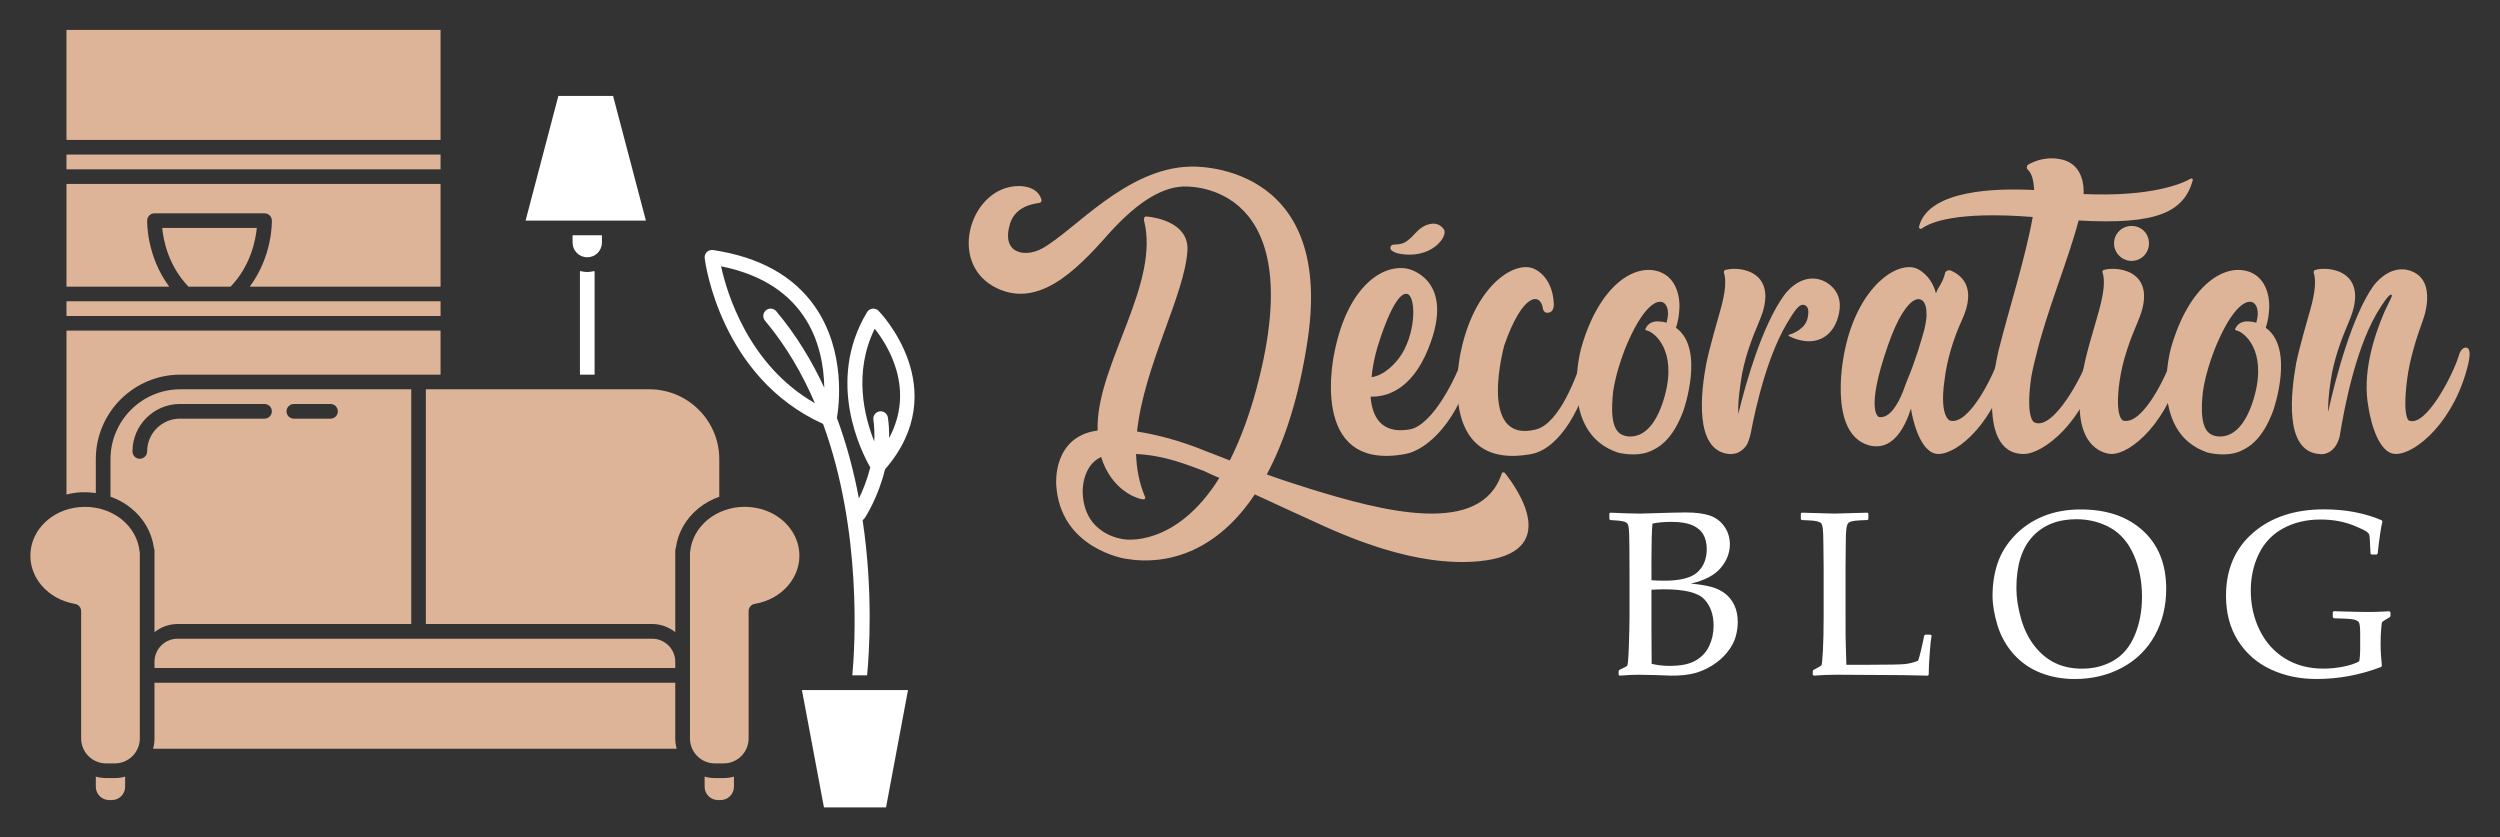 <?xml version="1.0" encoding="utf-8"?>
<!-- Generator: Adobe Illustrator 16.0.0, SVG Export Plug-In . SVG Version: 6.00 Build 0)  -->
<!DOCTYPE svg PUBLIC "-//W3C//DTD SVG 1.1//EN" "http://www.w3.org/Graphics/SVG/1.1/DTD/svg11.dtd">
<svg version="1.1" id="Calque_1" xmlns="http://www.w3.org/2000/svg" xmlns:xlink="http://www.w3.org/1999/xlink" x="0px" y="0px"
	 width="209px" height="70px" viewBox="0 0 209 70" enable-background="new 0 0 209 70" xml:space="preserve">
<rect x="0" y="0" width="209" height="70" fill="#333333" stroke="none"/>
<g>
	<g>
		<g>
			<path fill="#DDB498" d="M60.502,65.045c0.294,0,0.583-0.04,0.857-0.119v0.849c0,0.608-0.5,1.109-1.113,1.109H60.02
				c-0.615,0-1.114-0.501-1.114-1.109v-0.849c0.274,0.079,0.561,0.119,0.86,0.119H60.502z"/>
			<path fill="#DDB498" d="M6.543,42.405c1.33-0.148,2.657,0.228,3.641,1.026c0.854,0.699,1.383,1.644,1.484,2.669
				c0.005,0.033,0.009,0.071,0.021,0.109v9.118v0.517v5.891c0,1.146-0.938,2.085-2.086,2.085H8.868
				c-1.148,0-2.085-0.938-2.085-2.085V51.086c0-0.296-0.218-0.553-0.514-0.601c-2.275-0.383-3.873-2.228-3.721-4.301
				C2.69,44.226,4.373,42.633,6.543,42.405z"/>
			<path fill="#DDB498" d="M62.583,61.735c0,1.146-0.933,2.085-2.081,2.085h-0.736c-1.153,0-2.085-0.938-2.085-2.085v-5.891v-0.517
				V46.2c0.009-0.032,0.016-0.07,0.018-0.1c0.104-1.025,0.628-1.97,1.483-2.669c0.848-0.686,1.949-1.061,3.083-1.061
				c0.187,0,0.373,0.01,0.561,0.034c2.167,0.228,3.848,1.82,3.995,3.779c0.153,2.073-1.449,3.918-3.723,4.301
				c-0.298,0.048-0.515,0.305-0.515,0.601V61.735z"/>
			<path fill="#DDB498" d="M9.604,65.045c0.296,0,0.588-0.04,0.858-0.119v0.849c0,0.608-0.499,1.109-1.111,1.109H9.122
				c-0.612,0-1.112-0.501-1.112-1.109v-0.849c0.276,0.079,0.563,0.119,0.858,0.119H9.604z"/>
			<path fill="#DDB498" d="M12.915,57.077h43.537v4.658c0,0.296,0.045,0.583,0.117,0.86H12.799c0.074-0.277,0.116-0.564,0.116-0.86
				V57.077z"/>
			<polygon fill="#FFFFFF" points="74.072,67.5 68.882,67.5 67.042,57.688 75.91,57.688 			"/>
			<rect x="5.558" y="25.186" fill="#DDB498" width="31.272" height="1.231"/>
			<path fill="#DDB498" d="M12.915,55.328c0-1.069,0.868-1.932,1.934-1.932h39.669c1.066,0,1.935,0.862,1.935,1.932v0.517H12.915
				V55.328z"/>
			<path fill="#DDB498" d="M5.558,15.378H36.83v8.585H20.879c1.907-2.565,1.853-5.405,1.849-5.537
				c-0.013-0.329-0.281-0.593-0.615-0.593h-9.197c-0.331,0-0.604,0.264-0.612,0.593c-0.003,0.132-0.062,2.972,1.844,5.537H5.558
				V15.378z"/>
			<rect x="5.558" y="2.5" fill="#DDB498" width="31.272" height="9.197"/>
			<path fill="#DDB498" d="M15.078,31.321c-3.897,0-7.068,3.167-7.068,7.063v2.837c-0.525-0.073-1.063-0.099-1.596-0.04
				c-0.297,0.034-0.582,0.092-0.856,0.16v-13.7H36.83v3.681H15.078z"/>
			<rect x="5.558" y="12.921" fill="#DDB498" width="31.272" height="1.234"/>
			<path fill="#DDB498" d="M13.561,19.057h7.908c-0.1,1.022-0.515,3.169-2.193,4.906h-3.52
				C14.068,22.216,13.656,20.074,13.561,19.057z"/>
			<path fill="#DDB498" d="M12.865,45.799c0.033,0.072,0.05,0.156,0.05,0.238v6.809c0.536-0.415,1.202-0.68,1.934-0.68H34.38V32.545
				H15.078c-3.224,0-5.84,2.625-5.84,5.839v3.14c0.623,0.224,1.21,0.538,1.722,0.958C12.019,43.341,12.692,44.518,12.865,45.799z
				 M23.952,34.387c0-0.339,0.276-0.613,0.616-0.613h3.063c0.34,0,0.612,0.274,0.612,0.613S27.972,35,27.632,35h-3.063
				C24.229,35,23.952,34.726,23.952,34.387z M11.689,38.354c-0.34,0-0.614-0.28-0.614-0.617c0-2.185,1.781-3.964,3.965-3.964h7.072
				c0.34,0,0.615,0.274,0.615,0.613S22.452,35,22.112,35H15.04c-1.507,0-2.739,1.227-2.739,2.737
				C12.301,38.074,12.026,38.354,11.689,38.354z"/>
			<path fill="#DDB498" d="M56.5,45.799c-0.03,0.072-0.048,0.156-0.048,0.238v6.809c-0.538-0.415-1.202-0.68-1.935-0.68H35.602
				V32.545h18.689c3.223,0,5.841,2.625,5.841,5.839v3.144c-0.626,0.22-1.21,0.538-1.722,0.954
				C57.347,43.341,56.674,44.518,56.5,45.799z"/>
			<polygon fill="#FFFFFF" points="43.938,18.443 46.679,8.02 51.253,8.02 53.998,18.443 			"/>
			<path fill="#FFFFFF" d="M47.868,20.283v-0.617h2.453v0.617c0,0.679-0.551,1.224-1.228,1.224S47.868,20.962,47.868,20.283z"/>
			<path fill="#FFFFFF" d="M71.255,56.458h1.233c0.175-1.803,0.525-6.958-0.374-12.974c0.067-0.047,0.131-0.103,0.177-0.172
				c0.067-0.105,1.13-1.726,1.695-4.072c5.831-6.727-0.476-13.192-0.542-13.26c-0.134-0.133-0.323-0.196-0.512-0.174
				c-0.185,0.024-0.354,0.131-0.45,0.297c-3.488,5.805-0.431,11.746,0.275,12.974c-0.271,1.064-0.644,1.966-0.953,2.592
				c-0.412-2.203-1.006-4.48-1.839-6.729c0.166-0.955,0.786-5.527-1.834-9.304c-1.777-2.561-4.646-4.153-8.521-4.732
				c-0.191-0.023-0.382,0.03-0.523,0.169c-0.134,0.134-0.2,0.324-0.175,0.515c0.048,0.41,1.346,9.985,9.896,13.849
				C72.104,44.471,71.465,54.162,71.255,56.458z M74.329,36.622c0.013-0.556-0.015-1.125-0.101-1.706
				c-0.046-0.341-0.358-0.571-0.694-0.525c-0.333,0.048-0.566,0.362-0.52,0.693c0.09,0.625,0.103,1.233,0.073,1.82
				c-0.837-2.092-1.754-5.779,0.039-9.421C74.254,28.909,76.518,32.542,74.329,36.622z M68.91,32.412
				c-1.042-2.243-2.353-4.416-4.018-6.396c-0.219-0.258-0.604-0.289-0.862-0.072c-0.262,0.223-0.291,0.607-0.074,0.865
				c1.767,2.101,3.126,4.454,4.172,6.9c-5.563-3.181-7.367-9.234-7.847-11.447c3.096,0.625,5.396,1.993,6.843,4.081
				C68.532,28.355,68.883,30.695,68.91,32.412z"/>
			<path fill="#FFFFFF" d="M48.481,22.739c0-0.031,0.012-0.057,0.017-0.081c0.192,0.041,0.39,0.081,0.596,0.081
				c0.207,0,0.403-0.04,0.595-0.081c0.007,0.024,0.02,0.05,0.02,0.081v8.582h-1.227V22.739z"/>
		</g>
	</g>
	<g>
		<g>
			<path fill="#DDB498" d="M123.63,46.92c-5.339,0.501-11.054-2.044-14.099-3.462c0,0-2.294-1.043-4.63-2.127
				c-3.045,4.588-7.089,6.007-10.802,5.381c0,0-5.508-0.834-5.799-6.215c0,0-0.333-4.004,3.462-4.505c0-0.167,0-0.334,0-0.501
				c0.126-5.255,5.215-11.846,3.879-17.06c-0.041-0.208,0.042-0.334,0.209-0.334c0.917,0.083,3.545,0.585,3.42,2.837
				c-0.208,3.67-3.629,9.635-4.213,15.141c1.835,0.292,3.797,0.835,5.715,1.627c0.627,0.25,1.335,0.5,2.043,0.793
				c0.918-1.835,1.794-4.13,2.504-7.091c4.045-16.601-6.465-15.808-6.465-15.808c-1.461,0.083-3.463,0.917-6.216,4.003
				c-2.752,3.128-6.006,6.341-9.593,4.339c-3.837-2.17-1.835-8.342,2.086-8.384c0,0,1.542-0.085,1.918,1.084
				c0.084,0.167-0.041,0.333-0.207,0.333c-0.627,0.084-2.129,0.377-2.462,1.961c0,0-0.418,1.293,0.374,1.918
				c0.71,0.501,1.711,0.292,2.379-0.083c2.711-1.501,7.007-6.715,12.387-6.84c0,0,12.056-0.585,9.802,14.474
				c-0.709,4.755-1.918,8.466-3.419,11.261c1.251,0.458,2.46,0.835,3.503,1.168c6.173,1.918,14.39,4.089,16.142-1.251
				c0.042-0.125,0.209-0.125,0.292,0C126.799,40.789,130.72,46.252,123.63,46.92z M101.939,39.954
				c-0.499-0.209-0.959-0.417-1.292-0.583c-1.585-0.585-3.295-1.294-5.673-1.419c0.042,1.209,0.251,2.419,0.75,3.587
				c0.043,0.126,0,0.209-0.124,0.209c-0.626-0.042-2.711-0.835-3.546-3.546c-1.625,0.75-1.542,2.921-1.542,2.921
				c0.083,3.67,3.461,3.962,3.461,3.962S98.27,45.836,101.939,39.954z"/>
			<path fill="#DDB498" d="M123.133,30.403c-1.126,4.796-3.837,7.216-5.631,7.549c-8.3,1.543-5.923-8.592-5.923-8.592
				c1.126-5.505,4.088-7.342,6.132-6.883c0,0,4.045,0.835,1.709,6.632c-1.46,3.672-3.711,4.088-4.838,4.047
				c0.125,1.669,0.876,3.127,3.212,2.752c2.002-0.291,4.045-4.546,4.546-6.173c0,0,0.167-0.751,0.668-0.668
				C123.425,29.194,123.175,30.194,123.133,30.403z M115.207,28.859c0,0-0.416,1.252-0.541,2.669
				c1.001-0.124,2.002-1.084,2.544-1.96c1.251-2.085,1.127-4.964,0.375-5.006C116.501,24.479,115.207,28.859,115.207,28.859z
				 M120.714,19.184c0.375,0.542-1.043,2.585-3.838,2.002c0,0-0.876-0.21-0.584-0.627c0.166-0.249,0.75,0.043,1.335-0.416
				c0.583-0.417,0.834-0.918,1.376-1.21C119.003,18.933,120.089,18.266,120.714,19.184z"/>
			<path fill="#DDB498" d="M129.39,26.147c-0.376,0.042-0.417-0.416-0.417-0.416c-0.209-1.252-1.669-1.293-3.212,3.128
				c0,0-2.295,8.258,2.628,7.049c2.002-0.5,3.463-4.546,3.962-6.173c0,0,0.167-0.751,0.668-0.668
				c0.417,0.127,0.167,1.127,0.125,1.336c-1.126,4.796-3.295,7.216-5.089,7.549c-8.259,1.543-5.922-8.592-5.922-8.592
				c1.167-5.505,4.504-7.634,6.132-6.883c1.625,0.793,1.625,2.837,1.625,2.837S130.015,26.106,129.39,26.147z"/>
			<path fill="#DDB498" d="M140.734,34.323c-0.751,2.044-1.71,2.92-2.628,3.337c-1.25,0.625-2.878,0.167-2.878,0.167
				c-5.005-1.71-3.044-8.718-3.044-8.718c1.502-5.297,4.546-7.216,6.673-6.34c1.669,0.709,1.544,2.879,1.544,2.879
				s0,0.918-0.291,1.752C142.57,29.15,140.734,34.323,140.734,34.323z M137.606,27.608c-0.041,0-0.083-0.083-0.041-0.125
				c0.208-0.46,0.626-0.71,1.376-0.584c0.125,0,0.251,0.041,0.376,0.083c0.625-1.96-1.126-3.337-3.337,1.877
				c0,0-0.876,2.043-1.126,3.922c-0.125,1.251-0.251,3.169,0.793,3.586c0,0,2.335,1.127,3.545-3.336
				C140.193,29.277,138.316,27.733,137.606,27.608z"/>
			<path fill="#DDB498" d="M144.531,37.952c-2.92-0.292-2.336-5.214-1.878-7.591c0.251-1.252,1.002-3.837,1.002-3.837
				c0.458-1.544,0.75-2.838,0.458-3.755c0-0.083,0.042-0.209,0.167-0.209c1.169-0.333,4.588,0.126,2.794,4.297
				c-0.625,1.461-1.292,3.213-1.542,5.048c-0.168,1.126-0.251,2.001-0.21,2.711c0.626-2.628,2.003-7.384,3.797-9.885
				c0,0,1.335-2.004,3.211-1.295c0,0,1.835,0.626,1.419,2.711c-0.334,1.711-1.419,2.337-2.378,2.378
				c-0.751,0.042-1.46-0.251-1.793-0.417c-0.084-0.041-0.084-0.126,0-0.126c0.417-0.124,1.376-0.54,1.543-1.416
				c0.25-1.169-0.418-1.086-0.418-1.086c-0.416,0-1.001,1.044-1.001,1.044c-1.918,2.919-2.919,7.508-3.336,9.676
				c0,0-0.084,0.46-0.292,0.917c-0.167,0.293-0.418,0.543-0.752,0.71C144.947,37.993,144.531,37.952,144.531,37.952z"/>
			<path fill="#DDB498" d="M167.972,30.403c-1.126,4.796-4.253,7.549-5.922,7.549c-1.585,0-2.211-3.17-2.294-3.796
				c-0.542,1.711-1.585,3.546-3.462,3.087c-3.628-0.96-2.086-7.883-2.086-7.883c1.127-5.505,4.505-7.634,6.09-6.883
				c0.96,0.502,1.376,1.378,1.544,2.044c0.042-0.126,0.125-0.25,0.166-0.375c0,0,0.459-0.668,0.583-1.251
				c0-0.209,0.252-0.335,0.46-0.293c0.792,0.334,2.293,1.294,0.959,4.171c-0.667,1.46-1.25,3.253-1.46,5.09
				c-0.416,3.003,0.46,3.295,0.46,3.295c1.585,0.459,3.67-3.796,4.171-5.423c0,0,0.166-0.751,0.667-0.668
				C168.265,29.194,168.014,30.194,167.972,30.403z M160.882,27.525c0.167-0.752,0.209-1.21,0.167-1.419
				c0-1.585-1.543-2.044-3.212,2.753c-1.961,5.63-0.751,6.007-0.751,6.007c0.876,0.125,1.544-1.001,2.002-2.128
				c0.126-0.334,0.251-0.709,0.376-1.001C160.132,30.153,160.631,28.442,160.882,27.525z"/>
			<path fill="#DDB498" d="M183.322,15.054c-0.75,2.669-2.961,3.754-9.551,3.378c-0.834,3.212-2.669,7.592-3.545,11.262
				c0,0-0.334,1.209-0.46,2.17c-0.417,3.295,0.334,3.461,0.334,3.461c1.586,0.668,4.046-3.962,4.547-5.589
				c0,0,0.166-0.751,0.668-0.668c0.416,0.127,0.167,1.127,0.124,1.336c-1.125,4.796-4.588,7.549-6.257,7.549
				c-4.296,0-2.085-8.717-2.085-8.717c0.792-3.171,2.252-7.758,2.837-11.096c-6.424-0.5-8.593,0.459-9.26,0.96
				c-0.126,0.084-0.251,0-0.251-0.126c0.751-3.127,6.507-3.253,9.635-3.086c-0.041-0.71-0.166-1.377-0.542-1.71
				c-0.125-0.125-0.083-0.333,0.042-0.416c0.584-0.336,1.668-0.752,3.004-0.377c1.584,0.501,1.667,2.212,1.625,2.837
				c5.674,0.251,8.259-0.876,8.968-1.294C183.239,14.887,183.322,14.971,183.322,15.054z"/>
			<path fill="#DDB498" d="M182.448,30.403c-1.127,4.796-4.254,7.549-5.923,7.549c0,0-2.711,0.041-2.67-4.254
				c0.042-4.504,2.587-8.76,1.918-10.929c-0.041-0.083,0.043-0.209,0.126-0.209c1.21-0.333,4.631,0.126,2.836,4.297
				c-0.625,1.461-1.293,3.213-1.543,5.048c-0.417,3.003,0.292,3.253,0.292,3.253c1.627,0.459,3.671-3.796,4.171-5.423
				c0,0,0.167-0.751,0.668-0.668C182.74,29.194,182.49,30.194,182.448,30.403z M176.733,20.352c0-0.835,0.668-1.461,1.461-1.461
				c0.833,0,1.46,0.626,1.46,1.461c0,0.791-0.627,1.459-1.46,1.459C177.401,21.811,176.733,21.143,176.733,20.352z"/>
			<path fill="#DDB498" d="M190.04,34.323c-0.752,2.044-1.711,2.92-2.628,3.337c-1.251,0.625-2.878,0.167-2.878,0.167
				c-5.006-1.71-3.045-8.718-3.045-8.718c1.501-5.297,4.546-7.216,6.673-6.34c1.669,0.709,1.545,2.879,1.545,2.879
				s0,0.918-0.293,1.752C191.875,29.15,190.04,34.323,190.04,34.323z M186.91,27.608c-0.041,0-0.083-0.083-0.041-0.125
				c0.21-0.46,0.626-0.71,1.377-0.584c0.125,0,0.25,0.041,0.375,0.083c0.626-1.96-1.126-3.337-3.336,1.877
				c0,0-0.876,2.043-1.127,3.922c-0.125,1.251-0.25,3.169,0.793,3.586c0,0,2.336,1.127,3.545-3.336
				C189.497,29.277,187.62,27.733,186.91,27.608z"/>
			<path fill="#DDB498" d="M191.959,30.361c0.25-1.252,1.002-3.837,1.002-3.837c0.458-1.544,0.75-2.838,0.458-3.755
				c0-0.083,0.042-0.209,0.167-0.209c1.168-0.333,4.588,0.126,2.795,4.297c-0.626,1.461-1.293,3.213-1.544,5.048
				c-0.167,1.042-0.208,1.876-0.208,2.543c0.625-2.836,2.002-8.05,3.795-10.552c0,0,1.378-1.961,3.213-1.21
				c2.168,0.876,0.917,4.087,0.917,4.087c-0.46,1.252-1.126,3.253-1.336,5.09c-0.374,3.086,0.169,3.295,0.169,3.295
				c1.417,0.584,3.67-3.796,4.17-5.423c0,0,0.167-0.751,0.667-0.668c0.418,0.127,0.167,1.127,0.126,1.336
				c-1.126,4.796-4.38,7.549-6.049,7.549c-1.75,0-2.293-3.879-2.293-3.879c-0.543-2.794,0.416-5.882,1.334-8.009
				c0,0,0.251-0.542,0.46-0.959c0.124-0.25,0.207-0.417,0.124-0.459c-0.166-0.167-0.917,1.044-0.917,1.044
				c-2.003,3.044-3.003,8.3-3.379,10.593c-0.041,0.377-0.333,1.46-1.335,1.669c0,0-0.166,0.041-0.458,0
				C190.917,37.66,191.543,32.738,191.959,30.361z"/>
		</g>
		<g>
			<path fill="#FFFFFF" d="M134.617,43.474l-0.075-0.067v-0.479l0.075-0.068c1.095,0.052,1.938,0.076,2.532,0.076
				c0.225,0,1.108-0.024,2.657-0.076c0.498-0.012,0.858-0.02,1.081-0.02c0.863,0,1.549,0.088,2.053,0.26
				c0.506,0.173,0.909,0.479,1.218,0.917c0.306,0.438,0.459,0.936,0.459,1.489c0,0.711-0.255,1.367-0.768,1.976
				c-0.511,0.606-1.342,1.042-2.492,1.306c0.691,0.062,1.26,0.156,1.708,0.276c0.446,0.12,0.833,0.308,1.158,0.562
				c0.328,0.251,0.584,0.58,0.774,0.983c0.188,0.401,0.281,0.869,0.281,1.398c0,0.416-0.063,0.838-0.19,1.267
				c-0.129,0.428-0.365,0.853-0.705,1.275c-0.343,0.422-0.756,0.783-1.24,1.082c-0.486,0.302-0.982,0.519-1.494,0.652
				c-0.507,0.135-1.139,0.201-1.892,0.201c-0.155,0-0.615-0.017-1.381-0.048c-0.851-0.019-1.313-0.027-1.381-0.027
				c-0.436,0-0.971,0.024-1.602,0.075l-0.075-0.075v-0.317l0.075-0.097c0.37-0.166,0.586-0.279,0.643-0.344
				c0.058-0.063,0.103-0.63,0.14-1.698c0.033-1.067,0.053-1.881,0.053-2.445v-3.517l-0.011-2.179c0-0.472-0.007-0.857-0.017-1.155
				c-0.016-0.297-0.031-0.509-0.055-0.638c-0.022-0.128-0.06-0.216-0.11-0.267c-0.051-0.054-0.123-0.097-0.217-0.131
				c-0.09-0.035-0.251-0.064-0.474-0.091L134.617,43.474z M138.061,48.508c0.318,0.024,0.68,0.038,1.082,0.038
				c1.325,0,2.244-0.237,2.763-0.709c0.519-0.473,0.778-1.121,0.778-1.948c0-0.478-0.102-0.887-0.299-1.223
				c-0.198-0.333-0.512-0.59-0.935-0.771c-0.426-0.177-1.002-0.267-1.73-0.267c-0.594,0-1.12,0.048-1.573,0.144
				c-0.058,0.576-0.086,1.578-0.086,3.011V48.508z M138.079,55.497c0.492,0.117,0.998,0.171,1.515,0.171
				c0.914,0,1.631-0.144,2.148-0.439c0.517-0.292,0.899-0.701,1.146-1.223c0.245-0.52,0.369-1.088,0.369-1.701
				c0-0.921-0.261-1.657-0.781-2.21c-0.521-0.553-1.647-0.83-3.38-0.83c-0.287,0-0.634,0.014-1.035,0.038v3.271L138.079,55.497z"/>
			<path fill="#FFFFFF" d="M150.55,42.928l0.075-0.068c1.587,0.052,2.5,0.076,2.741,0.076c0.219,0,1.136-0.024,2.755-0.076
				l0.075,0.068v0.479l-0.075,0.067c-0.443,0.015-0.783,0.032-1.023,0.058c-0.237,0.026-0.414,0.074-0.522,0.145
				s-0.18,0.234-0.213,0.492c-0.039,0.262-0.055,0.619-0.055,1.081l-0.021,2.202v4.238c0,1.064,0.005,1.804,0.021,2.225l0.047,1.66
				h1.959c1.557,0,2.53-0.021,2.918-0.058c0.387-0.038,0.759-0.131,1.115-0.279c0.07-0.159,0.173-0.528,0.305-1.103
				c0.129-0.576,0.199-0.907,0.206-0.997l0.085-0.077h0.47l0.068,0.077c-0.053,0.256-0.105,0.753-0.158,1.486
				c-0.055,0.734-0.083,1.33-0.083,1.785l-0.076,0.075c-1.214-0.037-2.81-0.059-4.784-0.059l-2.8-0.017
				c-0.641,0-1.292,0.024-1.954,0.075l-0.078-0.075v-0.317l0.078-0.097c0.394-0.204,0.612-0.329,0.649-0.373
				c0.039-0.045,0.079-0.458,0.121-1.236c0.041-0.779,0.061-1.72,0.061-2.82v-4.114l-0.02-1.87
				c-0.005-0.728-0.024-1.197-0.052-1.408c-0.029-0.21-0.072-0.352-0.132-0.42c-0.064-0.071-0.178-0.129-0.353-0.174
				c-0.172-0.046-0.598-0.079-1.275-0.105l-0.075-0.067V42.928z"/>
			<path fill="#FFFFFF" d="M166.577,49.802c0-0.958,0.137-1.853,0.411-2.684c0.276-0.831,0.743-1.603,1.405-2.307
				c0.662-0.708,1.459-1.253,2.393-1.641c0.933-0.386,1.988-0.581,3.166-0.581c2.177,0,3.913,0.595,5.204,1.782
				c1.292,1.183,1.938,2.803,1.938,4.853c0,1.447-0.317,2.744-0.949,3.895c-0.633,1.151-1.537,2.045-2.718,2.686
				c-1.18,0.637-2.505,0.96-3.975,0.96c-1.043,0-2.001-0.176-2.876-0.523c-0.877-0.35-1.622-0.868-2.241-1.561
				c-0.613-0.688-1.062-1.488-1.343-2.396C166.716,51.377,166.577,50.55,166.577,49.802z M168.571,49.169
				c0,0.778,0.126,1.619,0.379,2.519c0.252,0.899,0.631,1.667,1.13,2.31c0.503,0.642,1.081,1.119,1.738,1.432
				c0.654,0.315,1.4,0.47,2.236,0.47c0.992,0,1.874-0.226,2.646-0.679c0.776-0.456,1.363-1.158,1.766-2.116
				c0.401-0.953,0.604-2.024,0.604-3.216c0-1.29-0.229-2.457-0.69-3.5c-0.459-1.041-1.113-1.798-1.964-2.271
				c-0.85-0.473-1.794-0.71-2.831-0.71c-1.55,0-2.776,0.485-3.67,1.457C169.018,45.836,168.571,47.271,168.571,49.169z"/>
			<path fill="#FFFFFF" d="M199.843,51.183v0.288l-0.038,0.114l-0.467,0.278c-0.117,0.071-0.184,0.124-0.203,0.162
				c-0.019,0.038-0.043,0.231-0.07,0.571c-0.03,0.342-0.046,0.76-0.046,1.252c0,0.554,0.036,1.16,0.105,1.813l-0.057,0.095
				c-1.752,0.669-3.55,1.008-5.399,1.008c-1.416,0-2.701-0.271-3.843-0.808c-1.145-0.537-2.054-1.333-2.724-2.386
				c-0.672-1.057-1.007-2.31-1.007-3.761c0-2.208,0.756-3.967,2.267-5.272c1.512-1.304,3.487-1.956,5.922-1.956
				c1.79,0,3.396,0.304,4.823,0.91l0.066,0.106c-0.116,0.429-0.249,1.328-0.403,2.694l-0.076,0.065h-0.442l-0.075-0.075l-0.05-1.018
				c-0.017-0.332-0.038-0.527-0.061-0.585c-0.023-0.056-0.092-0.131-0.205-0.224c-0.118-0.094-0.412-0.24-0.888-0.44
				c-0.477-0.203-0.955-0.348-1.434-0.444c-0.479-0.09-0.994-0.139-1.543-0.139c-1.17,0-2.205,0.245-3.106,0.73
				c-0.902,0.487-1.581,1.194-2.039,2.123c-0.456,0.93-0.685,1.965-0.685,3.103c0,1.177,0.245,2.271,0.738,3.283
				c0.492,1.012,1.199,1.804,2.118,2.373c0.921,0.57,1.992,0.853,3.211,0.853c0.532,0,1.073-0.052,1.628-0.157
				c0.553-0.106,1.005-0.255,1.364-0.445c0.058-0.204,0.088-0.616,0.088-1.239v-1.062c0-0.505-0.033-0.819-0.097-0.947
				c-0.063-0.121-0.223-0.208-0.474-0.262c-0.252-0.05-0.799-0.082-1.637-0.097l-0.084-0.084v-0.423l0.084-0.088l0.586,0.022
				c1.004,0.031,1.822,0.046,2.456,0.046c0.362,0,0.896-0.02,1.6-0.058L199.843,51.183z"/>
		</g>
	</g>
</g>
</svg>
